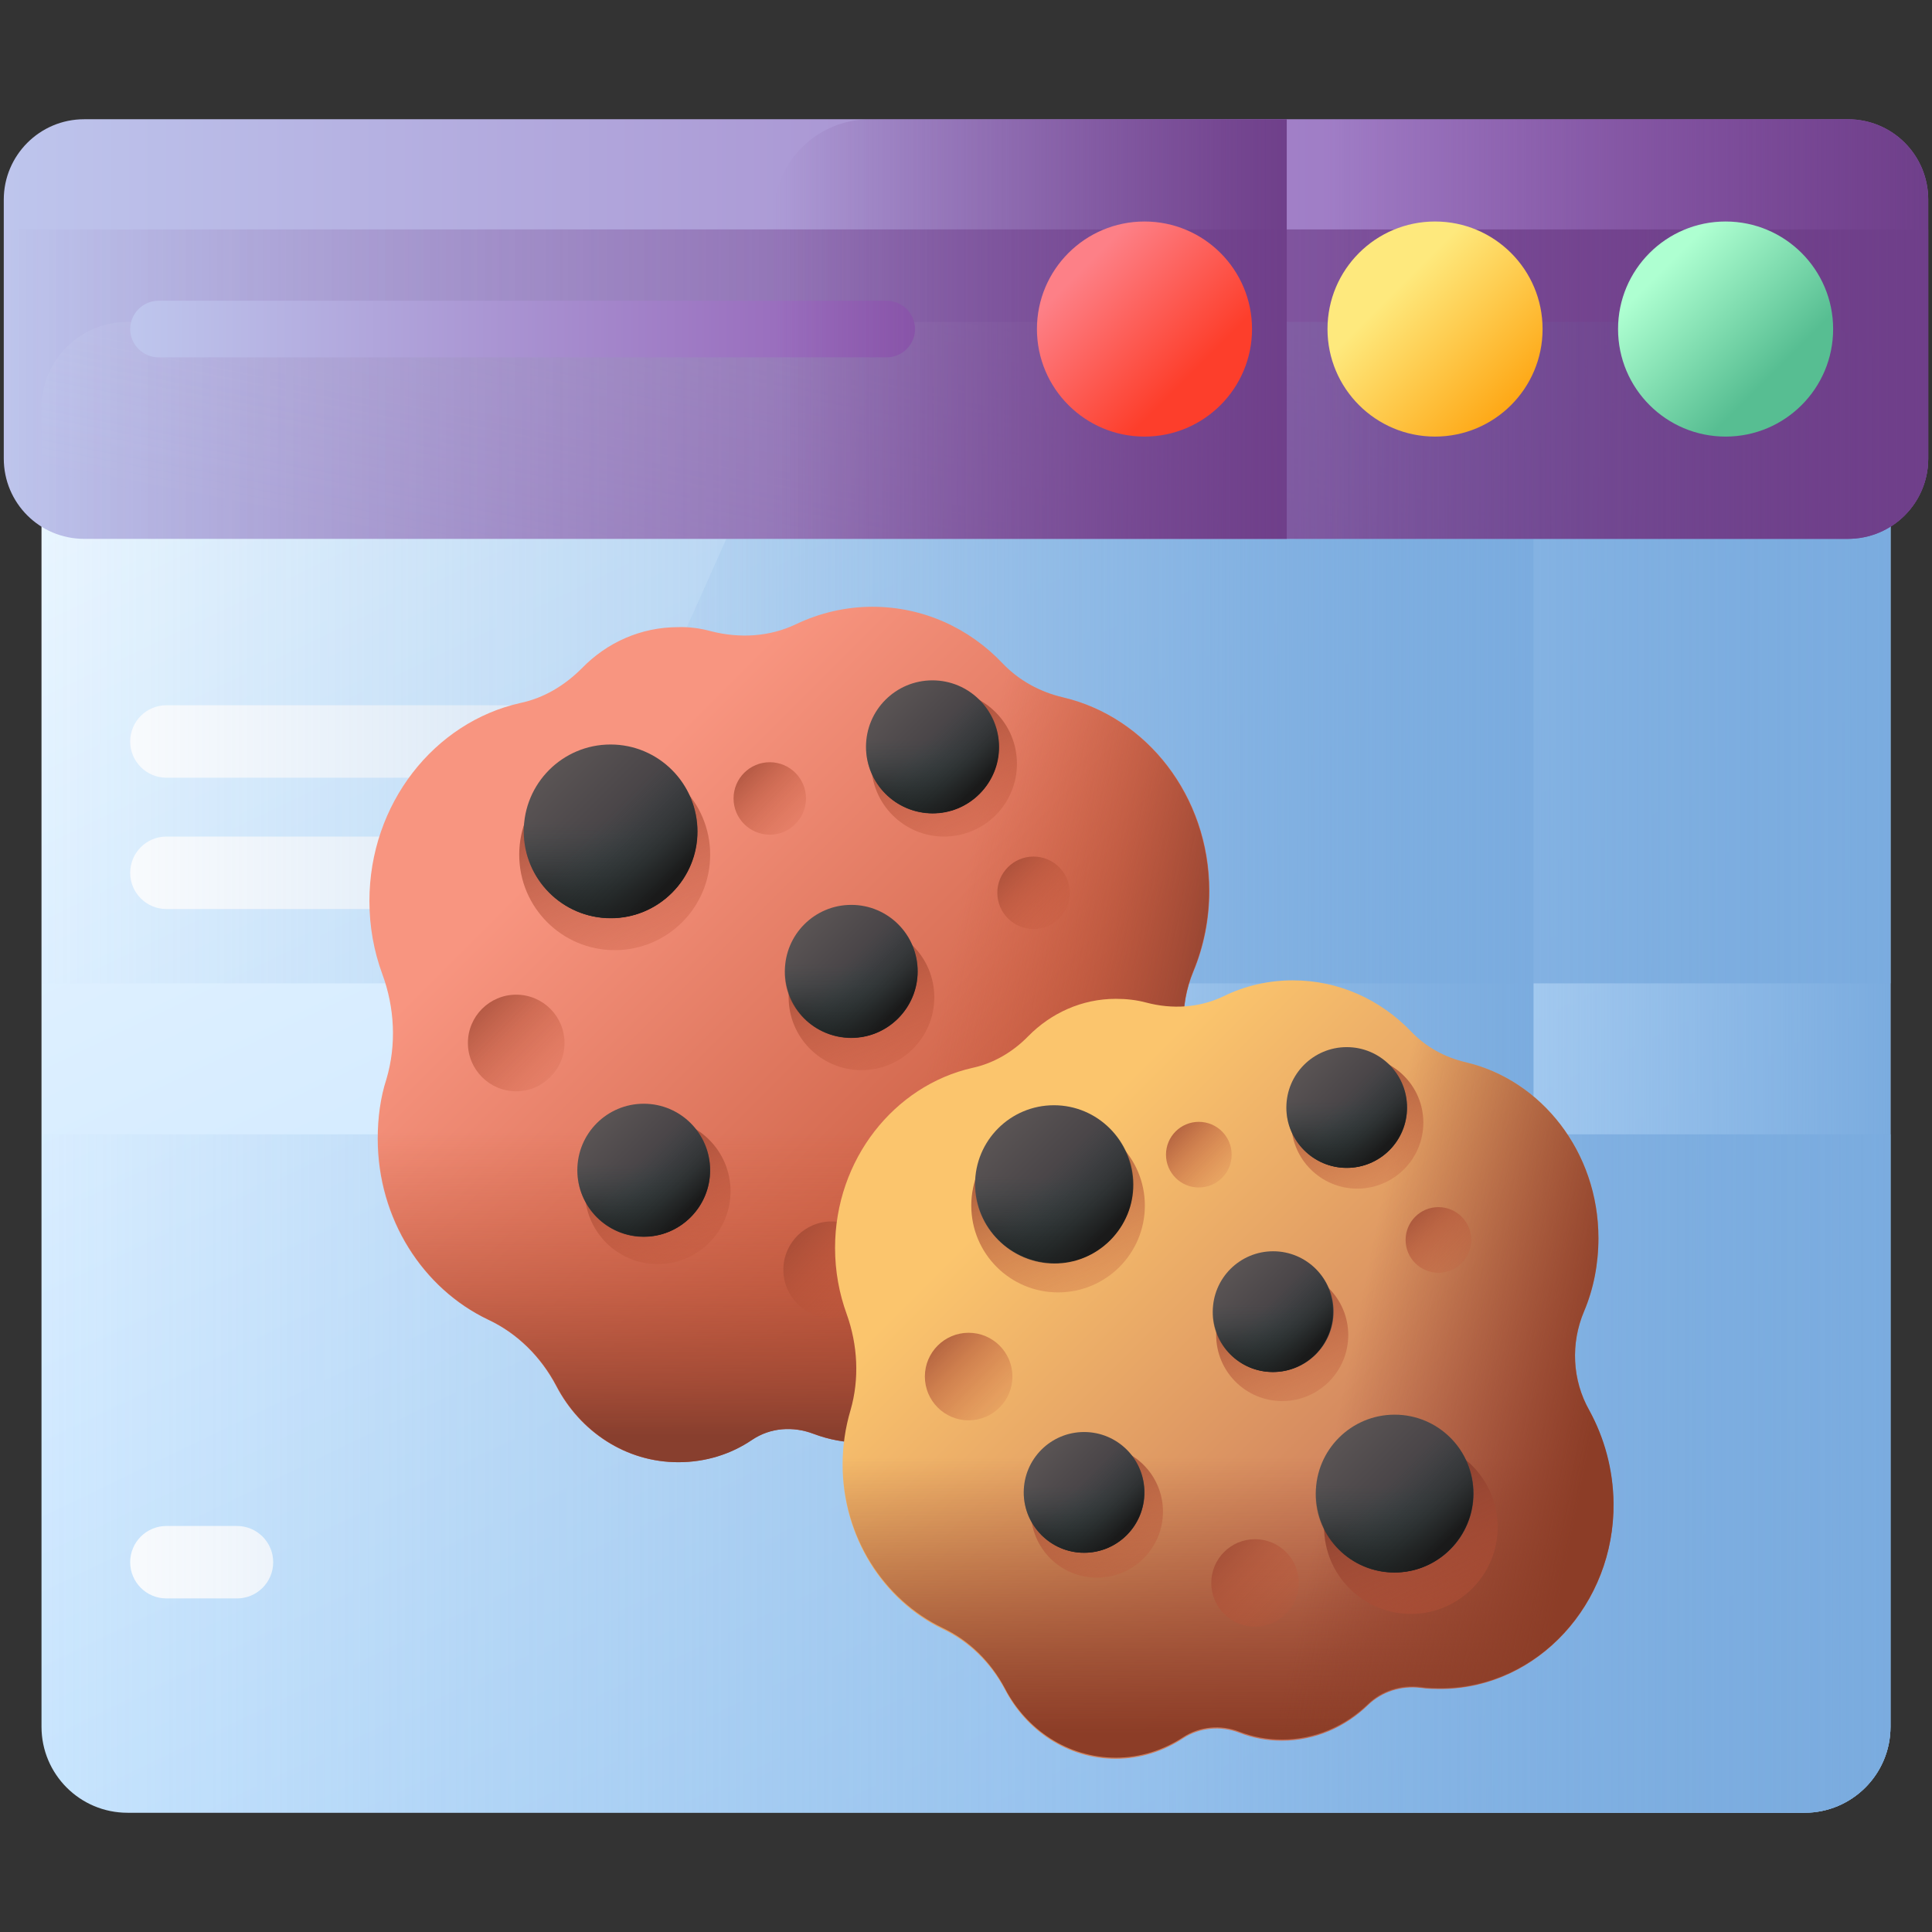 <?xml version="1.0" encoding="UTF-8"?>
<!-- Generator: Adobe Illustrator 26.0.1, SVG Export Plug-In . SVG Version: 6.00 Build 0)  -->
<svg version="1.1" id="Layer_1" xmlns="http://www.w3.org/2000/svg" xmlns:xlink="http://www.w3.org/1999/xlink" x="0px" y="0px" viewBox="0 0 512 512" style="enable-background:new 0 0 512 512;" xml:space="preserve">
<rect x="0" y="0" width="512" height="512" fill="#333333" stroke="none"/>
<style type="text/css">
	.st0{fill:url(#SVGID_1_);}
	.st1{fill:#FFFFFF;}
	.st2{fill:url(#SVGID_00000176750432998780436190000015843355255861850017_);}
	.st3{fill:url(#SVGID_00000166636506777285080800000004154840588577513903_);}
	.st4{fill:url(#SVGID_00000107571531216313144500000007571280036493398423_);}
	.st5{fill:url(#SVGID_00000166675589732477064450000000510591530638321560_);}
	.st6{fill:url(#SVGID_00000008859375027353290130000001266879514880247728_);}
	.st7{fill:url(#SVGID_00000065793557196517320200000016268896332182647946_);}
	.st8{fill:url(#SVGID_00000005970179799199769510000002004798973335610503_);}
	.st9{fill:url(#SVGID_00000122696770687056045690000007629605788881384080_);}
	.st10{fill:url(#SVGID_00000051349611366841555080000005542187013477065385_);}
	.st11{fill:url(#SVGID_00000046312648930105163240000017586577839030259135_);}
	.st12{fill:url(#SVGID_00000008861942839048898270000002922523131423332538_);}
	.st13{fill:url(#SVGID_00000107558794830076038320000017387739381764562834_);}
	.st14{fill:url(#SVGID_00000181788877746707465390000009898661279989593779_);}
	.st15{fill:url(#SVGID_00000125575265038990871350000012658267841982554252_);}
	.st16{fill:url(#SVGID_00000163753133790736234190000006919728808995850388_);}
	.st17{fill:url(#SVGID_00000175290155257515415610000004841856115679353243_);}
	.st18{fill:url(#SVGID_00000113316845071639645100000006192656154840825995_);}
	.st19{fill:url(#SVGID_00000098926023416578844510000016580382546599597205_);}
	.st20{fill:url(#SVGID_00000159460551860408207780000006421476674888174269_);}
	.st21{fill:url(#SVGID_00000013892953255241382240000011495876712829398440_);}
	.st22{fill:url(#SVGID_00000047037500805642956180000006933368416103197573_);}
	.st23{fill:url(#SVGID_00000116913807986969446480000017570194926694034588_);}
	.st24{fill:url(#SVGID_00000023277034196806134030000012858051830770866313_);}
	.st25{fill:url(#SVGID_00000141448856987534819910000015805803673911365527_);}
	.st26{fill:url(#SVGID_00000132057227697434945620000003336347793873613970_);}
	.st27{fill:url(#SVGID_00000004507555966276288500000011375925137255569578_);}
	.st28{fill:url(#SVGID_00000150078176334126208860000003663660714956957353_);}
	.st29{fill:url(#SVGID_00000129887122567479821420000011184807200921914045_);}
	.st30{fill:url(#SVGID_00000165197523861322397310000012106162733516728449_);}
	.st31{fill:url(#SVGID_00000118359115156591507430000008936326885501640623_);}
	.st32{fill:url(#SVGID_00000080892150396067088260000013329744960760131492_);}
	.st33{fill:url(#SVGID_00000139271135934961191870000002279350754388282268_);}
	.st34{fill:url(#SVGID_00000060008875906187553160000005443712052404020610_);}
	.st35{fill:url(#SVGID_00000054967458912128282600000011334426339385260193_);}
	.st36{fill:url(#SVGID_00000112623233569500263430000018425021441255486380_);}
	.st37{fill:url(#SVGID_00000109709020601444903660000016230400521292208813_);}
	.st38{fill:url(#SVGID_00000020364475061869696230000015875958162486082729_);}
	.st39{fill:url(#SVGID_00000038415058093376917360000001897675466672590993_);}
	.st40{fill:url(#SVGID_00000160162263507498813570000009214339964108325769_);}
	.st41{fill:url(#SVGID_00000163793728402689556810000007964817747964307095_);}
	.st42{fill:url(#SVGID_00000181803606543974336040000016635183856090668442_);}
	.st43{fill:url(#SVGID_00000097480471027961219850000008380456282125044628_);}
	.st44{fill:url(#SVGID_00000183249549945485727360000018266873698462703509_);}
	.st45{fill:url(#SVGID_00000140714086935126119430000009186158119862834096_);}
	.st46{fill:url(#SVGID_00000074425516257114965410000002109348211810227847_);}
	.st47{fill:url(#SVGID_00000040534255334385509400000010248011598342314146_);}
	.st48{fill:url(#SVGID_00000009582192689043198090000012407897022573922213_);}
	.st49{fill:url(#SVGID_00000101811681138378412740000011731633606075728043_);}
	.st50{fill:url(#SVGID_00000026843088287290255620000001299583833162270849_);}
	.st51{fill:url(#SVGID_00000170251767577004518180000008707553454858635691_);}
	.st52{fill:url(#SVGID_00000062162464746853283960000008712532223892098740_);}
	.st53{fill:url(#SVGID_00000010277025714030439020000010493172742450606004_);}
	.st54{fill:url(#SVGID_00000160872082912689244100000015554008659474743469_);}
	.st55{fill:url(#SVGID_00000163791279776430287950000010097064376731881144_);}
	.st56{fill:url(#SVGID_00000160166550003468217640000014192384809721833363_);}
	.st57{fill:url(#SVGID_00000064337705454312366720000013844778415501013167_);}
	.st58{fill:url(#SVGID_00000078018113174980324540000007078822325732117383_);}
	.st59{fill:url(#SVGID_00000032630814504431962290000008302338489426613414_);}
	.st60{fill:url(#SVGID_00000144320781833000739100000015550811127047479709_);}
	.st61{fill:url(#SVGID_00000053505021489899538600000006804476281687282862_);}
	.st62{fill:url(#SVGID_00000125586881408277498130000008373522877836207244_);}
	.st63{fill:url(#SVGID_00000016059801066795301990000011089138033193040788_);}
	.st64{fill:url(#SVGID_00000141453363230291116260000017338079576890968992_);}
	.st65{fill:url(#SVGID_00000098182458494426495740000008036786582527284359_);}
	.st66{fill:url(#SVGID_00000119839640590291494630000002350991413880274070_);}
	.st67{fill:url(#SVGID_00000103952460646399296320000009898771915680255679_);}
	.st68{fill:url(#SVGID_00000123405230414544186970000013918659971216523428_);}
	.st69{fill:url(#SVGID_00000099662475520026132800000016121687253345659824_);}
</style>
<linearGradient id="SVGID_1_" gradientUnits="userSpaceOnUse" x1="152.02" y1="444.563" x2="368.511" y2="-3.883" gradientTransform="matrix(1 0 0 -1 0 512)">
	<stop offset="0" style="stop-color:#EAF6FF"/>
	<stop offset="1" style="stop-color:#B3DAFE"/>
</linearGradient>
<path class="st0" d="M478.2,480.4H33.8c-12.6,0-22.8-10.2-22.8-22.8V108c0-12.6,10.2-22.8,22.8-22.8h444.4  c12.6,0,22.8,10.2,22.8,22.8v349.6C501,470.2,490.8,480.4,478.2,480.4z"/>
<g>
	<path class="st1" d="M149.8,186.9H44.1c-5.3,0-9.6,4.3-9.6,9.6s4.3,9.6,9.6,9.6h105.7c5.3,0,9.6-4.3,9.6-9.6   C159.4,191.2,155.1,186.9,149.8,186.9L149.8,186.9z M111.2,231.3c0-5.3-4.3-9.6-9.6-9.6H44.1c-5.3,0-9.6,4.3-9.6,9.6l0,0   c0,5.3,4.3,9.6,9.6,9.6h57.5C106.9,240.9,111.2,236.6,111.2,231.3z M62.8,423.6c5.3,0,9.6-4.3,9.6-9.6c0-5.3-4.3-9.6-9.6-9.6H44.1   c-5.3,0-9.6,4.3-9.6,9.6s4.3,9.6,9.6,9.6H62.8z"/>
</g>
<linearGradient id="SVGID_00000138549848530788291210000011013122950881428375_" gradientUnits="userSpaceOnUse" x1="165.145" y1="276.172" x2="166.145" y2="276.172" gradientTransform="matrix(193 0 0 -395.137 -31565 109408.672)">
	<stop offset="0" style="stop-color:#7BACDF;stop-opacity:0"/>
	<stop offset="1" style="stop-color:#7BACDF"/>
</linearGradient>
<path style="fill:url(#SVGID_00000138549848530788291210000011013122950881428375_);" d="M478.2,85.3H308v395.1h170.2  c12.6,0,22.8-10.2,22.8-22.8V108C501,95.5,490.8,85.3,478.2,85.3z"/>
<linearGradient id="SVGID_00000133508190860188067150000008328943563272503691_" gradientUnits="userSpaceOnUse" x1="165.663" y1="277.015" x2="166.663" y2="277.015" gradientTransform="matrix(490 0 0 -175.352 -81164 48748.012)">
	<stop offset="0" style="stop-color:#7BACDF;stop-opacity:0"/>
	<stop offset="1" style="stop-color:#7BACDF"/>
</linearGradient>
<path style="fill:url(#SVGID_00000133508190860188067150000008328943563272503691_);" d="M478.2,85.3H33.8C21.2,85.3,11,95.5,11,108  v152.6h490V108C501,95.5,490.8,85.3,478.2,85.3z"/>
<linearGradient id="SVGID_00000082363213362856867490000015328407190441749943_" gradientUnits="userSpaceOnUse" x1="165.313" y1="276.796" x2="166.313" y2="276.796" gradientTransform="matrix(252.667 0 0 -195.804 -41615.387 54392.762)">
	<stop offset="0" style="stop-color:#7BACDF;stop-opacity:0"/>
	<stop offset="1" style="stop-color:#7BACDF"/>
</linearGradient>
<path style="fill:url(#SVGID_00000082363213362856867490000015328407190441749943_);" d="M212.9,97.1l-59.2,132.5v63.3h252.7V97.1  H212.9z"/>
<linearGradient id="SVGID_00000093892387377722922740000006096357910477604285_" gradientUnits="userSpaceOnUse" x1="165.663" y1="276.977" x2="166.663" y2="276.977" gradientTransform="matrix(490 0 0 -179.784 -81164 50186.598)">
	<stop offset="0" style="stop-color:#7BACDF;stop-opacity:0"/>
	<stop offset="1" style="stop-color:#7BACDF"/>
</linearGradient>
<path style="fill:url(#SVGID_00000093892387377722922740000006096357910477604285_);" d="M11,300.6v157c0,12.6,10.2,22.8,22.8,22.8  h444.4c12.6,0,22.8-10.2,22.8-22.8v-157H11z"/>
<linearGradient id="SVGID_00000137132662596176320260000016998206733657544585_" gradientUnits="userSpaceOnUse" x1="165.677" y1="277.888" x2="166.677" y2="277.888" gradientTransform="matrix(510.001 0 0 -111.228 -84494.164 30996.143)">
	<stop offset="0" style="stop-color:#BEC6ED"/>
	<stop offset="1" style="stop-color:#925CB4"/>
</linearGradient>
<path style="fill:url(#SVGID_00000137132662596176320260000016998206733657544585_);" d="M489.7,31.6H22.3C10.5,31.6,1,41.2,1,52.9  v68.6c0,11.8,9.5,21.3,21.3,21.3h467.4c11.8,0,21.3-9.5,21.3-21.3V52.9C511,41.1,501.5,31.6,489.7,31.6L489.7,31.6z"/>
<linearGradient id="SVGID_00000037682957294695696130000001792951792447020960_" gradientUnits="userSpaceOnUse" x1="246.427" y1="340.261" x2="343.427" y2="837.261" gradientTransform="matrix(1 0 0 -1 0 512)">
	<stop offset="0" style="stop-color:#EAF6FF;stop-opacity:0"/>
	<stop offset="1" style="stop-color:#B3DAFE"/>
</linearGradient>
<path style="fill:url(#SVGID_00000037682957294695696130000001792951792447020960_);" d="M478.2,85.3H33.8C21.2,85.3,11,95.5,11,108  v31.5c3.4,2.1,7.3,3.3,11.3,3.3h467.4c4.2,0,8-1.2,11.3-3.3V108C501,95.5,490.8,85.3,478.2,85.3L478.2,85.3z"/>
<linearGradient id="SVGID_00000075878971108711874600000011314894688306498960_" gradientUnits="userSpaceOnUse" x1="165.145" y1="280.113" x2="166.145" y2="280.113" gradientTransform="matrix(193 0 0 -57.581 -31565 16243.22)">
	<stop offset="0" style="stop-color:#7BACDF;stop-opacity:0"/>
	<stop offset="1" style="stop-color:#7BACDF"/>
</linearGradient>
<path style="fill:url(#SVGID_00000075878971108711874600000011314894688306498960_);" d="M478.2,85.3H308v57.6h181.7  c4.2,0,8-1.2,11.3-3.3V108C501,95.5,490.8,85.3,478.2,85.3z"/>
<linearGradient id="SVGID_00000096017558641933536320000008889810683215348142_" gradientUnits="userSpaceOnUse" x1="165.677" y1="278.738" x2="166.677" y2="278.738" gradientTransform="matrix(510.001 0 0 -82.023 -84494.164 22964.769)">
	<stop offset="0" style="stop-color:#6F3F8A;stop-opacity:0"/>
	<stop offset="1" style="stop-color:#6F3F8A"/>
</linearGradient>
<path style="fill:url(#SVGID_00000096017558641933536320000008889810683215348142_);" d="M1,60.8v60.7c0,11.8,9.5,21.3,21.3,21.3  h467.4c11.8,0,21.3-9.5,21.3-21.3V60.8H1z"/>
<linearGradient id="SVGID_00000139280916564361355120000008203596326733427585_" gradientUnits="userSpaceOnUse" x1="164.962" y1="277.888" x2="165.962" y2="277.888" gradientTransform="matrix(158.915 0 0 -111.228 -25862.805 30996.143)">
	<stop offset="0" style="stop-color:#6F3F8A;stop-opacity:0"/>
	<stop offset="1" style="stop-color:#6F3F8A"/>
</linearGradient>
<path style="fill:url(#SVGID_00000139280916564361355120000008203596326733427585_);" d="M489.7,31.6H352.1v111.2h137.6  c11.8,0,21.3-9.5,21.3-21.3V52.9C511,41.1,501.5,31.6,489.7,31.6z"/>
<linearGradient id="SVGID_00000017513471149544601030000001311332604206286984_" gradientUnits="userSpaceOnUse" x1="165.207" y1="293.207" x2="166.207" y2="293.207" gradientTransform="matrix(208 0 0 -15 -34328.5 4485.33)">
	<stop offset="0" style="stop-color:#BEC6ED"/>
	<stop offset="1" style="stop-color:#925CB4"/>
</linearGradient>
<path style="fill:url(#SVGID_00000017513471149544601030000001311332604206286984_);" d="M235,94.7H42c-4.1,0-7.5-3.4-7.5-7.5  s3.4-7.5,7.5-7.5h193c4.1,0,7.5,3.4,7.5,7.5S239.1,94.7,235,94.7z"/>
<linearGradient id="SVGID_00000083054400371920752320000008754259924716295340_" gradientUnits="userSpaceOnUse" x1="164.787" y1="277.888" x2="165.787" y2="277.888" gradientTransform="matrix(136 0 0 -111.228 -22206 30996.143)">
	<stop offset="0" style="stop-color:#6F3F8A;stop-opacity:0"/>
	<stop offset="1" style="stop-color:#6F3F8A"/>
</linearGradient>
<path style="fill:url(#SVGID_00000083054400371920752320000008754259924716295340_);" d="M205,142.8h136V31.6H230.6  c-14.2,0-25.6,11.5-25.6,25.6V142.8z"/>
<linearGradient id="SVGID_00000055700467307086283230000004769981060511917979_" gradientUnits="userSpaceOnUse" x1="287.079" y1="441.034" x2="315.502" y2="412.613" gradientTransform="matrix(1 0 0 -1 0 512)">
	<stop offset="0" style="stop-color:#FD8087"/>
	<stop offset="1" style="stop-color:#FD3E2B"/>
</linearGradient>
<circle style="fill:url(#SVGID_00000055700467307086283230000004769981060511917979_);" cx="303.3" cy="87.2" r="28.5"/>
<linearGradient id="SVGID_00000180333564566435463170000014269529364822743462_" gradientUnits="userSpaceOnUse" x1="369.86" y1="435.252" x2="401.375" y2="403.736" gradientTransform="matrix(1 0 0 -1 0 512)">
	<stop offset="0" style="stop-color:#FEE97D"/>
	<stop offset="1" style="stop-color:#FEA613"/>
</linearGradient>
<circle style="fill:url(#SVGID_00000180333564566435463170000014269529364822743462_);" cx="380.3" cy="87.2" r="28.5"/>
<linearGradient id="SVGID_00000040551191207722715500000006733953952069641149_" gradientUnits="userSpaceOnUse" x1="441.074" y1="441.034" x2="469.495" y2="412.613" gradientTransform="matrix(1 0 0 -1 0 512)">
	<stop offset="0" style="stop-color:#AEFFD1"/>
	<stop offset="1" style="stop-color:#57BE92"/>
</linearGradient>
<circle style="fill:url(#SVGID_00000040551191207722715500000006733953952069641149_);" cx="457.3" cy="87.2" r="28.5"/>
<g>
	
		<linearGradient id="SVGID_00000179641030109539871950000015307480633174854335_" gradientUnits="userSpaceOnUse" x1="157.102" y1="-256.34" x2="274.727" y2="-138.715" gradientTransform="matrix(1 0 0 1 0 472)">
		<stop offset="0" style="stop-color:#F89580"/>
		<stop offset="1" style="stop-color:#C4573A"/>
	</linearGradient>
	<path style="fill:url(#SVGID_00000179641030109539871950000015307480633174854335_);" d="M317.7,286.1c-4.9-8.7-5.3-19.4-1.4-28.7   c2.7-6.5,4.2-13.8,4.2-21.3c0-25.1-16.6-46.1-38.8-51.3c-6-1.4-11.6-4.4-16-9c-8.8-9.3-21-15-34.5-15c-7,0-13.9,1.6-20.2,4.6   c-7.1,3.4-15,3.8-22.5,1.9c-2.9-0.8-5.9-1.2-8.8-1.1c-9.9,0-18.9,4.1-25.5,10.9c-4.6,4.6-10.1,7.9-16.3,9.2   c-22.8,5.1-40,26.7-40,52.5c0,6.8,1.2,13.3,3.4,19.3c3.3,8.9,3.8,18.8,1.1,27.9c-1.6,4.9-2.3,10.3-2.3,15.8   c0,21.3,12,39.7,29.2,47.9c7.7,3.6,14,9.8,18.1,17.6c6.3,12.1,18.4,20.2,32.3,20.2c7.2,0,13.9-2.1,19.5-5.9   c4.9-3.3,10.9-3.7,16.4-1.6c4,1.5,8.2,2.3,12.4,2.3c9.7,0,18.5-4,25-10.4c4.1-4,9.7-5.8,15.3-5.1c2.2,0.3,4.4,0.4,6.6,0.4   c27.6-0.4,50-24.8,49.8-54.2C324.7,303.1,322.1,293.9,317.7,286.1L317.7,286.1z"/>
	
		<linearGradient id="SVGID_00000054970699059005161600000003042158562644865211_" gradientUnits="userSpaceOnUse" x1="212.452" y1="-171.985" x2="212.452" y2="-91.61" gradientTransform="matrix(1 0 0 1 0 472)">
		<stop offset="0" style="stop-color:#C4573A;stop-opacity:0"/>
		<stop offset="0.241" style="stop-color:#BF5539;stop-opacity:0.241"/>
		<stop offset="0.52" style="stop-color:#B14F36;stop-opacity:0.52"/>
		<stop offset="0.817" style="stop-color:#9A4632;stop-opacity:0.817"/>
		<stop offset="1" style="stop-color:#883F2E"/>
	</linearGradient>
	<path style="fill:url(#SVGID_00000054970699059005161600000003042158562644865211_);" d="M101.8,259.2c2.9,8.6,3.3,18,0.7,26.7   c-1.6,5-2.3,10.3-2.3,15.9c0,21.3,12,39.7,29.2,47.9c7.7,3.6,14,9.8,18.1,17.6c6.3,12.1,18.4,20.2,32.3,20.2   c7.2,0,13.9-2.1,19.5-5.9c4.9-3.3,10.9-3.7,16.4-1.6c4,1.5,8.2,2.3,12.4,2.3c9.7,0,18.5-4,25-10.4c4.1-4,9.7-5.8,15.3-5.1   c2.2,0.3,4.4,0.4,6.6,0.4c27.6-0.4,50-24.8,49.8-54.2c-0.1-9.8-2.7-19-7.1-26.9c-4.6-8.1-5.3-18-2.1-26.9L101.8,259.2L101.8,259.2z   "/>
	
		<linearGradient id="SVGID_00000107579824791760519470000000816617981328264600_" gradientUnits="userSpaceOnUse" x1="246.363" y1="-192.77" x2="318.635" y2="-178.316" gradientTransform="matrix(1 0 0 1 0 472)">
		<stop offset="0" style="stop-color:#C4573A;stop-opacity:0"/>
		<stop offset="0.241" style="stop-color:#BF5539;stop-opacity:0.241"/>
		<stop offset="0.52" style="stop-color:#B14F36;stop-opacity:0.52"/>
		<stop offset="0.817" style="stop-color:#9A4632;stop-opacity:0.817"/>
		<stop offset="1" style="stop-color:#883F2E"/>
	</linearGradient>
	<path style="fill:url(#SVGID_00000107579824791760519470000000816617981328264600_);" d="M316.2,257.4c2.7-6.5,4.2-13.8,4.2-21.3   c0-25.1-16.6-46.1-38.8-51.3c-6-1.4-11.6-4.4-16-9c-8.8-9.3-20.9-15-34.4-15c-7,0-13.9,1.6-20.2,4.6c-5.7,2.7-12,3.5-18.1,2.7   v216.8c2.1-0.9,4.3-2,6.2-3.3c4.9-3.3,10.9-3.7,16.4-1.6c4,1.5,8.2,2.3,12.4,2.3c9.7,0,18.5-4,25-10.4c4.1-4,9.7-5.8,15.3-5.1   c2.2,0.3,4.4,0.4,6.6,0.4c27.6-0.4,50-24.8,49.8-54.2c-0.1-9.8-2.7-19-7.1-26.9C312.8,277.3,312.4,266.6,316.2,257.4L316.2,257.4z"/>
	
		<linearGradient id="SVGID_00000103972639207845539250000014163132206994377891_" gradientUnits="userSpaceOnUse" x1="181.185" y1="-202.911" x2="150.196" y2="-275.092" gradientTransform="matrix(1 0 0 1 0 472)">
		<stop offset="0" style="stop-color:#C4573A;stop-opacity:0"/>
		<stop offset="0.241" style="stop-color:#BF5539;stop-opacity:0.241"/>
		<stop offset="0.52" style="stop-color:#B14F36;stop-opacity:0.52"/>
		<stop offset="0.817" style="stop-color:#9A4632;stop-opacity:0.817"/>
		<stop offset="1" style="stop-color:#883F2E"/>
	</linearGradient>
	<circle style="fill:url(#SVGID_00000103972639207845539250000014163132206994377891_);" cx="162.9" cy="226.5" r="25.3"/>
	
		<linearGradient id="SVGID_00000060726129771457419940000002835650558994828186_" gradientUnits="userSpaceOnUse" x1="242.184" y1="-175.295" x2="218.61" y2="-230.205" gradientTransform="matrix(1 0 0 1 0 472)">
		<stop offset="0" style="stop-color:#C4573A;stop-opacity:0"/>
		<stop offset="0.241" style="stop-color:#BF5539;stop-opacity:0.241"/>
		<stop offset="0.52" style="stop-color:#B14F36;stop-opacity:0.52"/>
		<stop offset="0.817" style="stop-color:#9A4632;stop-opacity:0.817"/>
		<stop offset="1" style="stop-color:#883F2E"/>
	</linearGradient>
	<circle style="fill:url(#SVGID_00000060726129771457419940000002835650558994828186_);" cx="228.3" cy="264.3" r="19.3"/>
	
		<linearGradient id="SVGID_00000147182059339014955740000002004706405482369976_" gradientUnits="userSpaceOnUse" x1="264.106" y1="-237.273" x2="240.532" y2="-292.183" gradientTransform="matrix(1 0 0 1 0 472)">
		<stop offset="0" style="stop-color:#C4573A;stop-opacity:0"/>
		<stop offset="0.241" style="stop-color:#BF5539;stop-opacity:0.241"/>
		<stop offset="0.52" style="stop-color:#B14F36;stop-opacity:0.52"/>
		<stop offset="0.817" style="stop-color:#9A4632;stop-opacity:0.817"/>
		<stop offset="1" style="stop-color:#883F2E"/>
	</linearGradient>
	<circle style="fill:url(#SVGID_00000147182059339014955740000002004706405482369976_);" cx="250.2" cy="202.4" r="19.3"/>
	
		<linearGradient id="SVGID_00000109001146590141112610000008760127277119665820_" gradientUnits="userSpaceOnUse" x1="188.196" y1="-123.922" x2="164.622" y2="-178.832" gradientTransform="matrix(1 0 0 1 0 472)">
		<stop offset="0" style="stop-color:#C4573A;stop-opacity:0"/>
		<stop offset="0.241" style="stop-color:#BF5539;stop-opacity:0.241"/>
		<stop offset="0.52" style="stop-color:#B14F36;stop-opacity:0.52"/>
		<stop offset="0.817" style="stop-color:#9A4632;stop-opacity:0.817"/>
		<stop offset="1" style="stop-color:#883F2E"/>
	</linearGradient>
	<circle style="fill:url(#SVGID_00000109001146590141112610000008760127277119665820_);" cx="174.3" cy="315.7" r="19.3"/>
	
		<linearGradient id="SVGID_00000053541643233379577620000016600235413199261849_" gradientUnits="userSpaceOnUse" x1="150.311" y1="-182.093" x2="119.928" y2="-212.477" gradientTransform="matrix(1 0 0 1 0 472)">
		<stop offset="0" style="stop-color:#C4573A;stop-opacity:0"/>
		<stop offset="0.241" style="stop-color:#BF5539;stop-opacity:0.241"/>
		<stop offset="0.52" style="stop-color:#B14F36;stop-opacity:0.52"/>
		<stop offset="0.817" style="stop-color:#9A4632;stop-opacity:0.817"/>
		<stop offset="1" style="stop-color:#883F2E"/>
	</linearGradient>
	<circle style="fill:url(#SVGID_00000053541643233379577620000016600235413199261849_);" cx="136.8" cy="276.4" r="12.8"/>
	
		<linearGradient id="SVGID_00000100370495109901878760000004058986181016030854_" gradientUnits="userSpaceOnUse" x1="233.822" y1="-121.998" x2="203.438" y2="-152.381" gradientTransform="matrix(1 0 0 1 0 472)">
		<stop offset="0" style="stop-color:#C4573A;stop-opacity:0"/>
		<stop offset="0.241" style="stop-color:#BF5539;stop-opacity:0.241"/>
		<stop offset="0.52" style="stop-color:#B14F36;stop-opacity:0.52"/>
		<stop offset="0.817" style="stop-color:#9A4632;stop-opacity:0.817"/>
		<stop offset="1" style="stop-color:#883F2E"/>
	</linearGradient>
	<circle style="fill:url(#SVGID_00000100370495109901878760000004058986181016030854_);" cx="220.4" cy="336.5" r="12.8"/>
	
		<linearGradient id="SVGID_00000109719262075787062680000009903218693153474485_" gradientUnits="userSpaceOnUse" x1="283.95" y1="-225.367" x2="261.191" y2="-248.126" gradientTransform="matrix(1 0 0 1 0 472)">
		<stop offset="0" style="stop-color:#C4573A;stop-opacity:0"/>
		<stop offset="0.241" style="stop-color:#BF5539;stop-opacity:0.241"/>
		<stop offset="0.52" style="stop-color:#B14F36;stop-opacity:0.52"/>
		<stop offset="0.817" style="stop-color:#9A4632;stop-opacity:0.817"/>
		<stop offset="1" style="stop-color:#883F2E"/>
	</linearGradient>
	<circle style="fill:url(#SVGID_00000109719262075787062680000009903218693153474485_);" cx="273.9" cy="236.6" r="9.6"/>
	
		<linearGradient id="SVGID_00000075867345462037846030000004075850732972001669_" gradientUnits="userSpaceOnUse" x1="214.05" y1="-250.323" x2="191.292" y2="-273.082" gradientTransform="matrix(1 0 0 1 0 472)">
		<stop offset="0" style="stop-color:#C4573A;stop-opacity:0"/>
		<stop offset="0.241" style="stop-color:#BF5539;stop-opacity:0.241"/>
		<stop offset="0.52" style="stop-color:#B14F36;stop-opacity:0.52"/>
		<stop offset="0.817" style="stop-color:#9A4632;stop-opacity:0.817"/>
		<stop offset="1" style="stop-color:#883F2E"/>
	</linearGradient>
	<circle style="fill:url(#SVGID_00000075867345462037846030000004075850732972001669_);" cx="204" cy="211.6" r="9.6"/>
	
		<linearGradient id="SVGID_00000013881789383487170100000008143561060457553594_" gradientUnits="userSpaceOnUse" x1="291.817" y1="-95.305" x2="259.694" y2="-164.84" gradientTransform="matrix(1 0 0 1 0 472)">
		<stop offset="0" style="stop-color:#C4573A;stop-opacity:0"/>
		<stop offset="0.241" style="stop-color:#BF5539;stop-opacity:0.241"/>
		<stop offset="0.52" style="stop-color:#B14F36;stop-opacity:0.52"/>
		<stop offset="0.817" style="stop-color:#9A4632;stop-opacity:0.817"/>
		<stop offset="1" style="stop-color:#883F2E"/>
	</linearGradient>
	<circle style="fill:url(#SVGID_00000013881789383487170100000008143561060457553594_);" cx="265.8" cy="320.3" r="25.3"/>
	
		<linearGradient id="SVGID_00000093156702268208642320000014370999391192348814_" gradientUnits="userSpaceOnUse" x1="144.841" y1="-268.67" x2="165.82" y2="-247.691" gradientTransform="matrix(1 0 0 1 0 472)">
		<stop offset="0" style="stop-color:#5B5555"/>
		<stop offset="1" style="stop-color:#433F43"/>
	</linearGradient>
	<circle style="fill:url(#SVGID_00000093156702268208642320000014370999391192348814_);" cx="161.8" cy="220.3" r="23"/>
	
		<linearGradient id="SVGID_00000106145928453098052240000006111721900104003976_" gradientUnits="userSpaceOnUse" x1="161.816" y1="-254.189" x2="161.816" y2="-230.084" gradientTransform="matrix(1 0 0 1 0 472)">
		<stop offset="0" style="stop-color:#384949;stop-opacity:0"/>
		<stop offset="1" style="stop-color:#1A1A1A"/>
	</linearGradient>
	<path style="fill:url(#SVGID_00000106145928453098052240000006111721900104003976_);" d="M138.8,220.3c0,12.7,10.3,23,23,23   c12.7,0,23-10.3,23-23c0-2.7-0.5-5.4-1.4-7.8h-43.3C139.2,215,138.8,217.6,138.8,220.3z"/>
	
		<linearGradient id="SVGID_00000039829056470608488520000010168321641191663258_" gradientUnits="userSpaceOnUse" x1="159.193" y1="-254.318" x2="176.349" y2="-237.162" gradientTransform="matrix(1 0 0 1 0 472)">
		<stop offset="0" style="stop-color:#384949;stop-opacity:0"/>
		<stop offset="1" style="stop-color:#1A1A1A"/>
	</linearGradient>
	<path style="fill:url(#SVGID_00000039829056470608488520000010168321641191663258_);" d="M145.6,236.6c9,9,23.5,9,32.5,0   c9-9,9-23.5,0-32.5c-1.9-1.9-4.1-3.4-6.5-4.6L141,230.1C142.1,232.5,143.7,234.7,145.6,236.6z"/>
	
		<linearGradient id="SVGID_00000101094006871101312620000005249936208511961216_" gradientUnits="userSpaceOnUse" x1="244.028" y1="-178.523" x2="265.007" y2="-157.545" gradientTransform="matrix(1 0 0 1 0 472)">
		<stop offset="0" style="stop-color:#5B5555"/>
		<stop offset="1" style="stop-color:#433F43"/>
	</linearGradient>
	<circle style="fill:url(#SVGID_00000101094006871101312620000005249936208511961216_);" cx="261" cy="310.5" r="23"/>
	
		<linearGradient id="SVGID_00000076561382117321886750000012174885668874446982_" gradientUnits="userSpaceOnUse" x1="261.004" y1="-164.057" x2="261.004" y2="-139.952" gradientTransform="matrix(1 0 0 1 0 472)">
		<stop offset="0" style="stop-color:#384949;stop-opacity:0"/>
		<stop offset="1" style="stop-color:#1A1A1A"/>
	</linearGradient>
	<path style="fill:url(#SVGID_00000076561382117321886750000012174885668874446982_);" d="M238,310.5c0,12.7,10.3,23,23,23   c12.7,0,23-10.3,23-23c0-2.7-0.5-5.4-1.4-7.8h-43.3C238.4,305.1,238,307.8,238,310.5L238,310.5z"/>
	
		<linearGradient id="SVGID_00000052803022219927308610000016432499966679244703_" gradientUnits="userSpaceOnUse" x1="258.38" y1="-164.172" x2="275.536" y2="-147.016" gradientTransform="matrix(1 0 0 1 0 472)">
		<stop offset="0" style="stop-color:#384949;stop-opacity:0"/>
		<stop offset="1" style="stop-color:#1A1A1A"/>
	</linearGradient>
	<path style="fill:url(#SVGID_00000052803022219927308610000016432499966679244703_);" d="M244.7,326.7c9,9,23.5,9,32.5,0   c9-9,9-23.5,0-32.5c-1.9-1.9-4.1-3.4-6.5-4.6l-30.6,30.6C241.3,322.6,242.9,324.8,244.7,326.7z"/>
	
		<linearGradient id="SVGID_00000134212346699709630250000012016646055566537367_" gradientUnits="userSpaceOnUse" x1="212.566" y1="-227.547" x2="228.633" y2="-211.48" gradientTransform="matrix(1 0 0 1 0 472)">
		<stop offset="0" style="stop-color:#5B5555"/>
		<stop offset="1" style="stop-color:#433F43"/>
	</linearGradient>
	<circle style="fill:url(#SVGID_00000134212346699709630250000012016646055566537367_);" cx="225.6" cy="257.4" r="17.6"/>
	
		<linearGradient id="SVGID_00000083088568467140513400000012663818929353031309_" gradientUnits="userSpaceOnUse" x1="225.556" y1="-216.474" x2="225.556" y2="-198.013" gradientTransform="matrix(1 0 0 1 0 472)">
		<stop offset="0" style="stop-color:#384949;stop-opacity:0"/>
		<stop offset="1" style="stop-color:#1A1A1A"/>
	</linearGradient>
	<path style="fill:url(#SVGID_00000083088568467140513400000012663818929353031309_);" d="M207.9,257.4c0,9.8,7.9,17.6,17.6,17.6   c9.8,0,17.6-7.9,17.6-17.6c0-2.1-0.4-4.1-1-6H209C208.3,253.3,207.9,255.4,207.9,257.4L207.9,257.4z"/>
	
		<linearGradient id="SVGID_00000104698948988701018460000001977688823176554399_" gradientUnits="userSpaceOnUse" x1="223.589" y1="-216.586" x2="236.729" y2="-203.446" gradientTransform="matrix(1 0 0 1 0 472)">
		<stop offset="0" style="stop-color:#384949;stop-opacity:0"/>
		<stop offset="1" style="stop-color:#1A1A1A"/>
	</linearGradient>
	<path style="fill:url(#SVGID_00000104698948988701018460000001977688823176554399_);" d="M213.1,269.9c6.9,6.9,18,6.9,24.9,0   c6.9-6.9,6.9-18,0-24.9c-1.4-1.4-3.1-2.6-5-3.5l-23.4,23.4C210.5,266.7,211.6,268.4,213.1,269.9L213.1,269.9z"/>
	
		<linearGradient id="SVGID_00000103954320833298635340000012781116039685986738_" gradientUnits="userSpaceOnUse" x1="234.096" y1="-287.058" x2="250.164" y2="-270.99" gradientTransform="matrix(1 0 0 1 0 472)">
		<stop offset="0" style="stop-color:#5B5555"/>
		<stop offset="1" style="stop-color:#433F43"/>
	</linearGradient>
	<circle style="fill:url(#SVGID_00000103954320833298635340000012781116039685986738_);" cx="247.1" cy="197.9" r="17.6"/>
	
		<linearGradient id="SVGID_00000049937612535308283370000013042615959740229297_" gradientUnits="userSpaceOnUse" x1="247.118" y1="-275.996" x2="247.118" y2="-257.534" gradientTransform="matrix(1 0 0 1 0 472)">
		<stop offset="0" style="stop-color:#384949;stop-opacity:0"/>
		<stop offset="1" style="stop-color:#1A1A1A"/>
	</linearGradient>
	<path style="fill:url(#SVGID_00000049937612535308283370000013042615959740229297_);" d="M229.5,197.9c0,9.8,7.9,17.6,17.6,17.6   c9.8,0,17.6-7.9,17.6-17.6c0-2.1-0.4-4.1-1-6h-33.1C229.8,193.8,229.5,195.8,229.5,197.9z"/>
	
		<linearGradient id="SVGID_00000172406218549089791850000013990744352156609727_" gradientUnits="userSpaceOnUse" x1="245.121" y1="-276.098" x2="258.261" y2="-262.959" gradientTransform="matrix(1 0 0 1 0 472)">
		<stop offset="0" style="stop-color:#384949;stop-opacity:0"/>
		<stop offset="1" style="stop-color:#1A1A1A"/>
	</linearGradient>
	<path style="fill:url(#SVGID_00000172406218549089791850000013990744352156609727_);" d="M234.7,210.4c6.9,6.9,18,6.9,24.9,0   s6.9-18,0-24.9c-1.4-1.4-3.1-2.6-5-3.5l-23.4,23.4C232,207.2,233.2,208.9,234.7,210.4z"/>
	
		<linearGradient id="SVGID_00000147920083861256108120000011196949648604547715_" gradientUnits="userSpaceOnUse" x1="157.61" y1="-174.859" x2="173.678" y2="-158.792" gradientTransform="matrix(1 0 0 1 0 472)">
		<stop offset="0" style="stop-color:#5B5555"/>
		<stop offset="1" style="stop-color:#433F43"/>
	</linearGradient>
	<circle style="fill:url(#SVGID_00000147920083861256108120000011196949648604547715_);" cx="170.6" cy="310.1" r="17.6"/>
	
		<linearGradient id="SVGID_00000061447031417763892350000005154208579297108105_" gradientUnits="userSpaceOnUse" x1="170.596" y1="-163.756" x2="170.596" y2="-145.294" gradientTransform="matrix(1 0 0 1 0 472)">
		<stop offset="0" style="stop-color:#384949;stop-opacity:0"/>
		<stop offset="1" style="stop-color:#1A1A1A"/>
	</linearGradient>
	<path style="fill:url(#SVGID_00000061447031417763892350000005154208579297108105_);" d="M153,310.1c0,9.8,7.9,17.6,17.6,17.6   s17.6-7.9,17.6-17.6c0-2.1-0.4-4.1-1-6H154C153.3,306.1,153,308.1,153,310.1L153,310.1z"/>
	
		<linearGradient id="SVGID_00000005972576359281761750000013518023941639049886_" gradientUnits="userSpaceOnUse" x1="168.57" y1="-163.835" x2="181.709" y2="-150.695" gradientTransform="matrix(1 0 0 1 0 472)">
		<stop offset="0" style="stop-color:#384949;stop-opacity:0"/>
		<stop offset="1" style="stop-color:#1A1A1A"/>
	</linearGradient>
	<path style="fill:url(#SVGID_00000005972576359281761750000013518023941639049886_);" d="M158.1,322.6c6.9,6.9,18,6.9,24.9,0   c6.9-6.9,6.9-18,0-24.9c-1.4-1.4-3.1-2.6-5-3.5l-23.4,23.4C155.5,319.5,156.7,321.2,158.1,322.6z"/>
	
		<linearGradient id="SVGID_00000176733133188433006280000008034441719181371037_" gradientUnits="userSpaceOnUse" x1="275.1" y1="-162.371" x2="382.002" y2="-55.469" gradientTransform="matrix(1 0 0 1 0 472)">
		<stop offset="0" style="stop-color:#FBC56D"/>
		<stop offset="1" style="stop-color:#C5715A"/>
	</linearGradient>
	<path style="fill:url(#SVGID_00000176733133188433006280000008034441719181371037_);" d="M421.1,373.6c-4.4-7.9-4.9-17.6-1.3-26.1   c2.5-5.9,3.8-12.5,3.8-19.4c0-22.8-15.1-41.9-35.2-46.6c-5.5-1.3-10.5-4-14.5-8.2c-8.1-8.4-19.1-13.5-31.3-13.5   c-6.3,0-12.6,1.4-18.3,4.2c-6.4,3.1-13.7,3.5-20.5,1.7c-2.6-0.7-5.3-1-8.1-1c-9,0-17.2,3.8-23.2,9.9c-4.1,4.2-9.2,7.2-14.8,8.4   c-20.7,4.7-36.4,24.3-36.4,47.7c0,6.2,1.1,12.1,3.1,17.6c2.9,8.1,3.4,17.1,1,25.4c-1.4,4.7-2.1,9.6-2.1,14.4   c0,19.4,10.9,36.1,26.5,43.6c7,3.3,12.7,8.9,16.5,16c5.7,11,16.7,18.4,29.4,18.4c6.5,0,12.6-2,17.8-5.4c4.4-2.9,10-3.4,14.9-1.5   c3.6,1.4,7.4,2.1,11.3,2.1c8.8,0,16.8-3.6,22.8-9.4c3.7-3.6,8.8-5.2,13.9-4.6c2,0.3,4,0.3,6,0.3c25.1-0.4,45.5-22.5,45.2-49.2   C427.4,389.1,425,380.8,421.1,373.6L421.1,373.6z"/>
	
		<linearGradient id="SVGID_00000174561393481030561480000002524278323993489056_" gradientUnits="userSpaceOnUse" x1="325.429" y1="-85.708" x2="325.429" y2="-12.661" gradientTransform="matrix(1 0 0 1 0 472)">
		<stop offset="0" style="stop-color:#8C3D27;stop-opacity:0"/>
		<stop offset="1" style="stop-color:#8C3D27"/>
	</linearGradient>
	<path style="fill:url(#SVGID_00000174561393481030561480000002524278323993489056_);" d="M224.8,349.2c2.6,7.8,2.9,16.3,0.6,24.2   c-1.4,4.7-2.1,9.6-2.1,14.4c0,19.4,10.9,36.1,26.5,43.6c7,3.3,12.7,8.9,16.5,16c5.7,11,16.7,18.4,29.4,18.4c6.5,0,12.6-2,17.8-5.4   c4.4-2.9,10-3.4,14.9-1.5c3.6,1.4,7.4,2.1,11.3,2.1c8.8,0,16.8-3.6,22.8-9.4c3.7-3.6,8.8-5.2,13.9-4.6c2,0.3,4,0.3,6,0.3   c25.1-0.4,45.5-22.5,45.2-49.2c-0.1-8.9-2.4-17.2-6.4-24.5c-4.2-7.4-4.7-16.4-2-24.4L224.8,349.2L224.8,349.2z"/>
	
		<linearGradient id="SVGID_00000043456061172993579530000002839535753243729592_" gradientUnits="userSpaceOnUse" x1="356.234" y1="-104.639" x2="421.917" y2="-91.502" gradientTransform="matrix(1 0 0 1 0 472)">
		<stop offset="0" style="stop-color:#8C3D27;stop-opacity:0"/>
		<stop offset="1" style="stop-color:#8C3D27"/>
	</linearGradient>
	<path style="fill:url(#SVGID_00000043456061172993579530000002839535753243729592_);" d="M419.8,347.5c2.5-5.9,3.8-12.5,3.8-19.4   c0-22.8-15.1-41.9-35.2-46.6c-5.5-1.3-10.5-4-14.5-8.2c-8.1-8.4-19.1-13.5-31.3-13.5c-6.3,0-12.6,1.4-18.3,4.2   c-5.1,2.5-10.9,3.2-16.5,2.5v197.1c2-0.8,3.9-1.8,5.7-3c4.4-2.9,10-3.4,14.9-1.5c3.6,1.4,7.4,2.1,11.3,2.1c8.8,0,16.8-3.6,22.8-9.4   c3.7-3.6,8.8-5.2,13.9-4.6c2,0.3,4,0.3,6,0.3c25.1-0.4,45.5-22.5,45.2-49.2c-0.1-8.9-2.4-17.2-6.4-24.5   C416.6,365.7,416.2,356,419.8,347.5L419.8,347.5z"/>
	
		<linearGradient id="SVGID_00000177442391200186803320000000208586409566107010_" gradientUnits="userSpaceOnUse" x1="296.996" y1="-113.818" x2="268.833" y2="-179.418" gradientTransform="matrix(1 0 0 1 0 472)">
		<stop offset="0" style="stop-color:#C4573A;stop-opacity:0"/>
		<stop offset="0.241" style="stop-color:#BF5539;stop-opacity:0.241"/>
		<stop offset="0.52" style="stop-color:#B14F36;stop-opacity:0.52"/>
		<stop offset="0.817" style="stop-color:#9A4632;stop-opacity:0.817"/>
		<stop offset="1" style="stop-color:#883F2E"/>
	</linearGradient>
	<circle style="fill:url(#SVGID_00000177442391200186803320000000208586409566107010_);" cx="280.4" cy="319.5" r="23"/>
	
		<linearGradient id="SVGID_00000009589286110582130520000010272368725409700024_" gradientUnits="userSpaceOnUse" x1="352.469" y1="-88.734" x2="331.045" y2="-138.638" gradientTransform="matrix(1 0 0 1 0 472)">
		<stop offset="0" style="stop-color:#C4573A;stop-opacity:0"/>
		<stop offset="0.241" style="stop-color:#BF5539;stop-opacity:0.241"/>
		<stop offset="0.52" style="stop-color:#B14F36;stop-opacity:0.52"/>
		<stop offset="0.817" style="stop-color:#9A4632;stop-opacity:0.817"/>
		<stop offset="1" style="stop-color:#883F2E"/>
	</linearGradient>
	<circle style="fill:url(#SVGID_00000009589286110582130520000010272368725409700024_);" cx="339.8" cy="353.8" r="17.5"/>
	
		<linearGradient id="SVGID_00000134940584350245558390000014782594849137964479_" gradientUnits="userSpaceOnUse" x1="372.375" y1="-145.054" x2="350.949" y2="-194.959" gradientTransform="matrix(1 0 0 1 0 472)">
		<stop offset="0" style="stop-color:#C4573A;stop-opacity:0"/>
		<stop offset="0.241" style="stop-color:#BF5539;stop-opacity:0.241"/>
		<stop offset="0.52" style="stop-color:#B14F36;stop-opacity:0.52"/>
		<stop offset="0.817" style="stop-color:#9A4632;stop-opacity:0.817"/>
		<stop offset="1" style="stop-color:#883F2E"/>
	</linearGradient>
	<circle style="fill:url(#SVGID_00000134940584350245558390000014782594849137964479_);" cx="359.7" cy="297.5" r="17.5"/>
	
		<linearGradient id="SVGID_00000032646655686665383670000002593576496033474745_" gradientUnits="userSpaceOnUse" x1="303.342" y1="-42.018" x2="281.917" y2="-91.923" gradientTransform="matrix(1 0 0 1 0 472)">
		<stop offset="0" style="stop-color:#C4573A;stop-opacity:0"/>
		<stop offset="0.241" style="stop-color:#BF5539;stop-opacity:0.241"/>
		<stop offset="0.52" style="stop-color:#B14F36;stop-opacity:0.52"/>
		<stop offset="0.817" style="stop-color:#9A4632;stop-opacity:0.817"/>
		<stop offset="1" style="stop-color:#883F2E"/>
	</linearGradient>
	<circle style="fill:url(#SVGID_00000032646655686665383670000002593576496033474745_);" cx="290.7" cy="400.6" r="17.5"/>
	
		<linearGradient id="SVGID_00000007402656591116261210000016265519677651504041_" gradientUnits="userSpaceOnUse" x1="268.96" y1="-94.924" x2="241.347" y2="-122.538" gradientTransform="matrix(1 0 0 1 0 472)">
		<stop offset="0" style="stop-color:#C4573A;stop-opacity:0"/>
		<stop offset="0.241" style="stop-color:#BF5539;stop-opacity:0.241"/>
		<stop offset="0.52" style="stop-color:#B14F36;stop-opacity:0.52"/>
		<stop offset="0.817" style="stop-color:#9A4632;stop-opacity:0.817"/>
		<stop offset="1" style="stop-color:#883F2E"/>
	</linearGradient>
	<circle style="fill:url(#SVGID_00000007402656591116261210000016265519677651504041_);" cx="256.7" cy="364.8" r="11.6"/>
	
		<linearGradient id="SVGID_00000183216498377836442480000014507294182447549879_" gradientUnits="userSpaceOnUse" x1="344.851" y1="-40.302" x2="317.238" y2="-67.915" gradientTransform="matrix(1 0 0 1 0 472)">
		<stop offset="0" style="stop-color:#C4573A;stop-opacity:0"/>
		<stop offset="0.241" style="stop-color:#BF5539;stop-opacity:0.241"/>
		<stop offset="0.52" style="stop-color:#B14F36;stop-opacity:0.52"/>
		<stop offset="0.817" style="stop-color:#9A4632;stop-opacity:0.817"/>
		<stop offset="1" style="stop-color:#883F2E"/>
	</linearGradient>
	<circle style="fill:url(#SVGID_00000183216498377836442480000014507294182447549879_);" cx="332.6" cy="419.5" r="11.6"/>
	
		<linearGradient id="SVGID_00000118372747955299046160000005281454197844319903_" gradientUnits="userSpaceOnUse" x1="390.382" y1="-134.22" x2="369.698" y2="-154.903" gradientTransform="matrix(1 0 0 1 0 472)">
		<stop offset="0" style="stop-color:#C4573A;stop-opacity:0"/>
		<stop offset="0.241" style="stop-color:#BF5539;stop-opacity:0.241"/>
		<stop offset="0.52" style="stop-color:#B14F36;stop-opacity:0.52"/>
		<stop offset="0.817" style="stop-color:#9A4632;stop-opacity:0.817"/>
		<stop offset="1" style="stop-color:#883F2E"/>
	</linearGradient>
	<circle style="fill:url(#SVGID_00000118372747955299046160000005281454197844319903_);" cx="381.2" cy="328.6" r="8.7"/>
	
		<linearGradient id="SVGID_00000108308177700107222350000001952505816928856746_" gradientUnits="userSpaceOnUse" x1="326.823" y1="-156.868" x2="306.138" y2="-177.552" gradientTransform="matrix(1 0 0 1 0 472)">
		<stop offset="0" style="stop-color:#C4573A;stop-opacity:0"/>
		<stop offset="0.241" style="stop-color:#BF5539;stop-opacity:0.241"/>
		<stop offset="0.52" style="stop-color:#B14F36;stop-opacity:0.52"/>
		<stop offset="0.817" style="stop-color:#9A4632;stop-opacity:0.817"/>
		<stop offset="1" style="stop-color:#883F2E"/>
	</linearGradient>
	<circle style="fill:url(#SVGID_00000108308177700107222350000001952505816928856746_);" cx="317.7" cy="306" r="8.7"/>
	
		<linearGradient id="SVGID_00000052824366482334373020000012430649653797095069_" gradientUnits="userSpaceOnUse" x1="397.541" y1="-16.021" x2="368.347" y2="-79.218" gradientTransform="matrix(1 0 0 1 0 472)">
		<stop offset="0" style="stop-color:#C4573A;stop-opacity:0"/>
		<stop offset="0.241" style="stop-color:#BF5539;stop-opacity:0.241"/>
		<stop offset="0.52" style="stop-color:#B14F36;stop-opacity:0.52"/>
		<stop offset="0.817" style="stop-color:#9A4632;stop-opacity:0.817"/>
		<stop offset="1" style="stop-color:#883F2E"/>
	</linearGradient>
	<circle style="fill:url(#SVGID_00000052824366482334373020000012430649653797095069_);" cx="373.9" cy="404.7" r="23"/>
	
		<linearGradient id="SVGID_00000143593381857860300690000009774457659510426766_" gradientUnits="userSpaceOnUse" x1="263.946" y1="-173.566" x2="283.012" y2="-154.5" gradientTransform="matrix(1 0 0 1 0 472)">
		<stop offset="0" style="stop-color:#5B5555"/>
		<stop offset="1" style="stop-color:#433F43"/>
	</linearGradient>
	<circle style="fill:url(#SVGID_00000143593381857860300690000009774457659510426766_);" cx="279.3" cy="313.8" r="20.9"/>
	
		<linearGradient id="SVGID_00000173850048688386583200000004514346064017388932_" gradientUnits="userSpaceOnUse" x1="279.346" y1="-160.418" x2="279.346" y2="-138.511" gradientTransform="matrix(1 0 0 1 0 472)">
		<stop offset="0" style="stop-color:#384949;stop-opacity:0"/>
		<stop offset="1" style="stop-color:#1A1A1A"/>
	</linearGradient>
	<path style="fill:url(#SVGID_00000173850048688386583200000004514346064017388932_);" d="M258.5,313.8c0,11.6,9.4,20.9,20.9,20.9   c11.6,0,20.9-9.4,20.9-20.9c0-2.4-0.4-4.8-1.2-7.1h-39.4C258.9,309,258.5,311.4,258.5,313.8z"/>
	
		<linearGradient id="SVGID_00000038393473371757190510000017711431185857164726_" gradientUnits="userSpaceOnUse" x1="276.99" y1="-160.522" x2="292.582" y2="-144.93" gradientTransform="matrix(1 0 0 1 0 472)">
		<stop offset="0" style="stop-color:#384949;stop-opacity:0"/>
		<stop offset="1" style="stop-color:#1A1A1A"/>
	</linearGradient>
	<path style="fill:url(#SVGID_00000038393473371757190510000017711431185857164726_);" d="M264.6,328.7c8.2,8.2,21.4,8.2,29.6,0   c8.2-8.2,8.2-21.4,0-29.6c-1.7-1.7-3.7-3.1-5.9-4.2l-27.8,27.8C261.5,324.9,262.9,326.9,264.6,328.7L264.6,328.7z"/>
	
		<linearGradient id="SVGID_00000072977349074751673090000008611000738561039493_" gradientUnits="userSpaceOnUse" x1="354.112" y1="-91.659" x2="373.178" y2="-72.593" gradientTransform="matrix(1 0 0 1 0 472)">
		<stop offset="0" style="stop-color:#5B5555"/>
		<stop offset="1" style="stop-color:#433F43"/>
	</linearGradient>
	<circle style="fill:url(#SVGID_00000072977349074751673090000008611000738561039493_);" cx="369.6" cy="395.8" r="20.9"/>
	
		<linearGradient id="SVGID_00000140003255602408776760000002914103193229480585_" gradientUnits="userSpaceOnUse" x1="369.493" y1="-78.503" x2="369.493" y2="-56.596" gradientTransform="matrix(1 0 0 1 0 472)">
		<stop offset="0" style="stop-color:#384949;stop-opacity:0"/>
		<stop offset="1" style="stop-color:#1A1A1A"/>
	</linearGradient>
	<path style="fill:url(#SVGID_00000140003255602408776760000002914103193229480585_);" d="M348.6,395.8c0,11.6,9.4,20.9,20.9,20.9   c11.6,0,20.9-9.4,20.9-20.9c0-2.4-0.4-4.8-1.2-7.1h-39.4C349.1,390.9,348.6,393.3,348.6,395.8z"/>
	
		<linearGradient id="SVGID_00000139272157235532278820000006733656652930793115_" gradientUnits="userSpaceOnUse" x1="367.156" y1="-78.616" x2="382.748" y2="-63.024" gradientTransform="matrix(1 0 0 1 0 472)">
		<stop offset="0" style="stop-color:#384949;stop-opacity:0"/>
		<stop offset="1" style="stop-color:#1A1A1A"/>
	</linearGradient>
	<path style="fill:url(#SVGID_00000139272157235532278820000006733656652930793115_);" d="M354.7,410.6c8.2,8.2,21.4,8.2,29.6,0   c8.2-8.2,8.2-21.4,0-29.6c-1.7-1.7-3.7-3.1-5.9-4.2l-27.8,27.8C351.6,406.8,353,408.9,354.7,410.6L354.7,410.6z"/>
	
		<linearGradient id="SVGID_00000082351908954556281260000018169258924926011520_" gradientUnits="userSpaceOnUse" x1="325.538" y1="-136.234" x2="340.141" y2="-121.631" gradientTransform="matrix(1 0 0 1 0 472)">
		<stop offset="0" style="stop-color:#5B5555"/>
		<stop offset="1" style="stop-color:#433F43"/>
	</linearGradient>
	<circle style="fill:url(#SVGID_00000082351908954556281260000018169258924926011520_);" cx="337.4" cy="347.6" r="16"/>
	
		<linearGradient id="SVGID_00000169528160454416044650000013779167142374373796_" gradientUnits="userSpaceOnUse" x1="337.298" y1="-126.142" x2="337.298" y2="-109.364" gradientTransform="matrix(1 0 0 1 0 472)">
		<stop offset="0" style="stop-color:#384949;stop-opacity:0"/>
		<stop offset="1" style="stop-color:#1A1A1A"/>
	</linearGradient>
	<path style="fill:url(#SVGID_00000169528160454416044650000013779167142374373796_);" d="M321.3,347.6c0,8.8,7.2,16,16,16   c8.8,0,16-7.2,16-16c0-1.9-0.3-3.8-1-5.5h-30.1C321.6,343.9,321.3,345.7,321.3,347.6z"/>
	
		<linearGradient id="SVGID_00000145753596171872180120000008399787412868857762_" gradientUnits="userSpaceOnUse" x1="335.496" y1="-126.211" x2="347.437" y2="-114.269" gradientTransform="matrix(1 0 0 1 0 472)">
		<stop offset="0" style="stop-color:#384949;stop-opacity:0"/>
		<stop offset="1" style="stop-color:#1A1A1A"/>
	</linearGradient>
	<path style="fill:url(#SVGID_00000145753596171872180120000008399787412868857762_);" d="M326,358.9c6.2,6.2,16.4,6.2,22.6,0   c6.2-6.2,6.2-16.4,0-22.6c-1.3-1.3-2.9-2.4-4.6-3.2l-21.3,21.3C323.6,356,324.7,357.6,326,358.9L326,358.9z"/>
	
		<linearGradient id="SVGID_00000106867389989677112390000002843485304776883888_" gradientUnits="userSpaceOnUse" x1="345.125" y1="-190.338" x2="359.728" y2="-175.736" gradientTransform="matrix(1 0 0 1 0 472)">
		<stop offset="0" style="stop-color:#5B5555"/>
		<stop offset="1" style="stop-color:#433F43"/>
	</linearGradient>
	<circle style="fill:url(#SVGID_00000106867389989677112390000002843485304776883888_);" cx="356.9" cy="293.5" r="16"/>
	
		<linearGradient id="SVGID_00000115499853170355416300000001439850440762810271_" gradientUnits="userSpaceOnUse" x1="356.875" y1="-180.237" x2="356.875" y2="-163.458" gradientTransform="matrix(1 0 0 1 0 472)">
		<stop offset="0" style="stop-color:#384949;stop-opacity:0"/>
		<stop offset="1" style="stop-color:#1A1A1A"/>
	</linearGradient>
	<path style="fill:url(#SVGID_00000115499853170355416300000001439850440762810271_);" d="M340.9,293.5c0,8.8,7.2,16,16,16   s16-7.2,16-16c0-1.9-0.3-3.8-1-5.5h-30.1C341.2,289.8,340.9,291.7,340.9,293.5z"/>
	
		<linearGradient id="SVGID_00000144301043435304326780000000528704187389151137_" gradientUnits="userSpaceOnUse" x1="355.083" y1="-180.316" x2="367.024" y2="-168.374" gradientTransform="matrix(1 0 0 1 0 472)">
		<stop offset="0" style="stop-color:#384949;stop-opacity:0"/>
		<stop offset="1" style="stop-color:#1A1A1A"/>
	</linearGradient>
	<path style="fill:url(#SVGID_00000144301043435304326780000000528704187389151137_);" d="M345.6,304.8c6.2,6.2,16.4,6.2,22.6,0   c6.2-6.2,6.2-16.4,0-22.6c-1.3-1.3-2.9-2.4-4.6-3.2l-21.3,21.3C343.2,302,344.3,303.5,345.6,304.8L345.6,304.8z"/>
	
		<linearGradient id="SVGID_00000074418329356319047920000012552027143015812513_" gradientUnits="userSpaceOnUse" x1="275.532" y1="-88.288" x2="290.134" y2="-73.685" gradientTransform="matrix(1 0 0 1 0 472)">
		<stop offset="0" style="stop-color:#5B5555"/>
		<stop offset="1" style="stop-color:#433F43"/>
	</linearGradient>
	<circle style="fill:url(#SVGID_00000074418329356319047920000012552027143015812513_);" cx="287.3" cy="395.5" r="16"/>
	
		<linearGradient id="SVGID_00000022525279136029969800000005294045976913055388_" gradientUnits="userSpaceOnUse" x1="287.346" y1="-78.23" x2="287.346" y2="-61.451" gradientTransform="matrix(1 0 0 1 0 472)">
		<stop offset="0" style="stop-color:#384949;stop-opacity:0"/>
		<stop offset="1" style="stop-color:#1A1A1A"/>
	</linearGradient>
	<path style="fill:url(#SVGID_00000022525279136029969800000005294045976913055388_);" d="M271.3,395.5c0,8.8,7.2,16,16,16   c8.8,0,16-7.2,16-16c0-1.9-0.3-3.8-1-5.5h-30.1C271.7,391.8,271.3,393.6,271.3,395.5z"/>
	
		<linearGradient id="SVGID_00000112617567352499109670000004524029878951926975_" gradientUnits="userSpaceOnUse" x1="285.522" y1="-78.298" x2="297.464" y2="-66.356" gradientTransform="matrix(1 0 0 1 0 472)">
		<stop offset="0" style="stop-color:#384949;stop-opacity:0"/>
		<stop offset="1" style="stop-color:#1A1A1A"/>
	</linearGradient>
	<path style="fill:url(#SVGID_00000112617567352499109670000004524029878951926975_);" d="M276,406.8c6.2,6.2,16.4,6.2,22.6,0   s6.2-16.4,0-22.6c-1.3-1.3-2.9-2.4-4.6-3.2l-21.3,21.3C273.6,404,274.7,405.5,276,406.8L276,406.8z"/>
</g>
</svg>